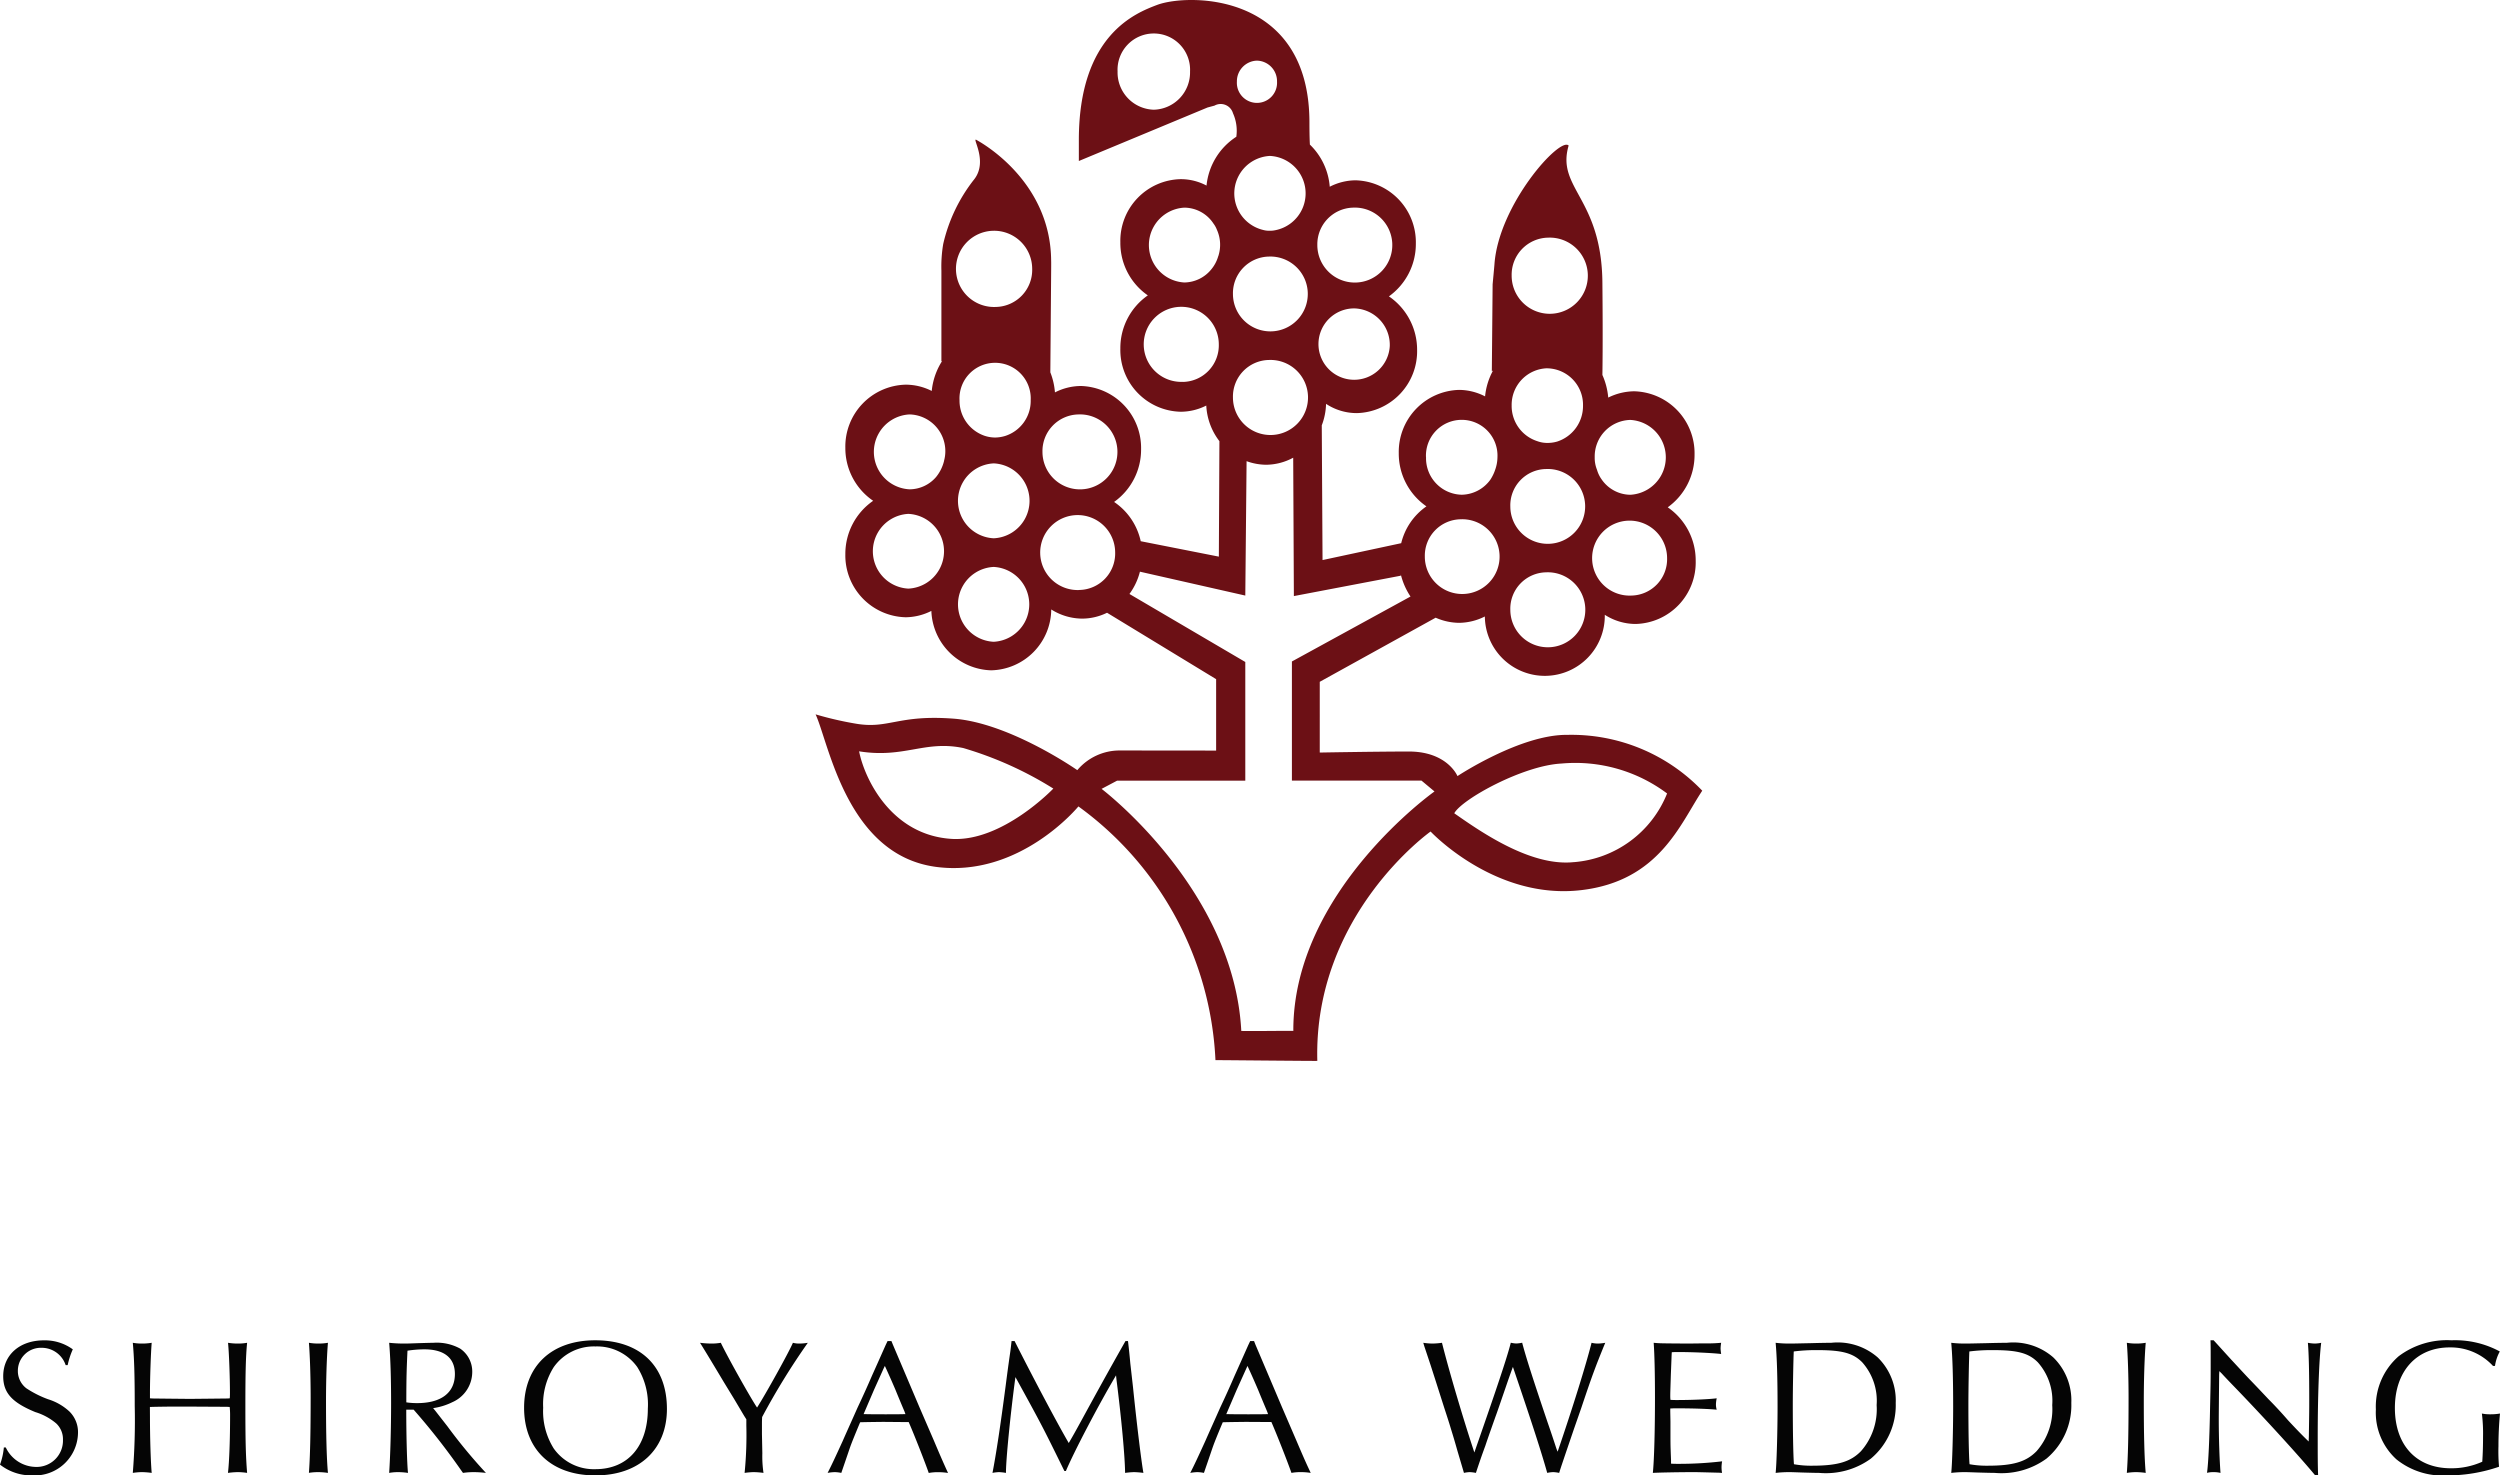 <svg xmlns="http://www.w3.org/2000/svg" xmlns:xlink="http://www.w3.org/1999/xlink" width="194.55" height="114.815" viewBox="0 0 194.55 114.815"><defs><clipPath id="a"><rect width="69" height="82.561" fill="none"/></clipPath></defs><g transform="translate(-921.53 -3834)"><g transform="translate(985 3834)"><g transform="translate(0 0)" clip-path="url(#a)"><path d="M58.516,57.188c-3.639-.055-8.565,3.207-8.565,3.207s-.783-1.912-3.786-1.912c-2.4,0-6.931.081-6.931.081V53.058l9.019-4.989a4.615,4.615,0,0,0,1.834.4,4.553,4.553,0,0,0,1.994-.495,4.667,4.667,0,1,0,9.333-.131,4.454,4.454,0,0,0,2.4.714,4.793,4.793,0,0,0,4.675-4.916,5.016,5.016,0,0,0-2.176-4.162A5.017,5.017,0,0,0,68.4,35.374a4.824,4.824,0,0,0-4.7-4.924,4.642,4.642,0,0,0-2.017.49,5.481,5.481,0,0,0-.455-1.76v.007s.048-2.408,0-7.2c-.058-6.6-3.605-7.332-2.626-10.66-.672-.714-5.449,4.59-5.774,9.243,0,.047-.142,1.556-.142,1.556L52.624,28.9l.1-.073a5.2,5.2,0,0,0-.625,2.02,4.446,4.446,0,0,0-2.017-.505,4.825,4.825,0,0,0-4.7,4.923,4.993,4.993,0,0,0,2.153,4.14,4.88,4.88,0,0,0-1.963,2.866L39.45,43.584,39.39,33.1a5.034,5.034,0,0,0,.334-1.673,4.312,4.312,0,0,0,2.407.721,4.816,4.816,0,0,0,4.678-4.923,5.027,5.027,0,0,0-2.193-4.162,5.013,5.013,0,0,0,2.095-4.107,4.822,4.822,0,0,0-4.7-4.924,4.462,4.462,0,0,0-2,.5,5.114,5.114,0,0,0-1.545-3.279s-.036-.51-.036-1.728C38.427-.607,29.035-.519,26.6.374,24.945,1,20.486,2.683,20.486,10.9v1.629L30.5,8.365l.542-.146a.994.994,0,0,1,1.437.589,3.341,3.341,0,0,1,.262,1.834,5.125,5.125,0,0,0-2.319,3.8,4.272,4.272,0,0,0-2.013-.5,4.8,4.8,0,0,0-4.693,4.915,4.962,4.962,0,0,0,2.138,4.13,4.991,4.991,0,0,0-2.138,4.132,4.805,4.805,0,0,0,4.693,4.923,4.434,4.434,0,0,0,1.993-.482,4.945,4.945,0,0,0,1.023,2.771l-.044,8.986-6.08-1.2a4.956,4.956,0,0,0-2.072-3.056,4.993,4.993,0,0,0,2.1-4.1,4.823,4.823,0,0,0-4.683-4.923,4.457,4.457,0,0,0-2.02.5,5.377,5.377,0,0,0-.359-1.562l.063-7.834s.008-.772,0-.846c-.035-6.377-5.728-9.349-5.78-9.389-.5-.337.919,1.582-.2,3.039A12.675,12.675,0,0,0,9.93,18.992a10.551,10.551,0,0,0-.14,2.075v7.055l.055-.026a5.261,5.261,0,0,0-.807,2.329,4.482,4.482,0,0,0-2.029-.49A4.815,4.815,0,0,0,2.315,34.85a4.961,4.961,0,0,0,2.164,4.122,5.022,5.022,0,0,0-2.164,4.147,4.815,4.815,0,0,0,4.694,4.916,4.516,4.516,0,0,0,2-.494,4.792,4.792,0,0,0,4.649,4.623,4.783,4.783,0,0,0,4.68-4.737,4.548,4.548,0,0,0,2.394.714,4.425,4.425,0,0,0,1.948-.457l8.489,5.168V58.41l-7.53-.008a4.306,4.306,0,0,0-3.273,1.531s-5.251-3.672-9.615-4.006-5.061.836-7.648.384A26.313,26.313,0,0,1,0,55.591C1.038,57.843,2.425,66.5,9.326,67.455c6.543.9,11.126-4.7,11.126-4.7A25.854,25.854,0,0,1,31.117,82.5c.114-.008,7.784.073,7.927.058-.307-11.391,8.815-17.849,8.815-17.849s5.021,5.37,11.751,4.557c6.047-.721,7.678-5.161,9.389-7.734a14.084,14.084,0,0,0-10.484-4.345m4.97-10.84a2.917,2.917,0,1,1,2.778-2.917,2.833,2.833,0,0,1-2.778,2.917M63.4,32.679a2.916,2.916,0,0,1,0,5.824,2.742,2.742,0,0,1-2.219-1.179,2.4,2.4,0,0,1-.371-.762,2.464,2.464,0,0,1-.18-.977A2.844,2.844,0,0,1,63.4,32.679m-6.4-14.185a2.964,2.964,0,1,1-2.833,2.957,2.888,2.888,0,0,1,2.833-2.957m-.053,10.169a2.837,2.837,0,0,1,2.773,2.9,2.905,2.905,0,0,1-2.013,2.8,2.7,2.7,0,0,1-.76.106,2.285,2.285,0,0,1-.787-.138,2.876,2.876,0,0,1-1.993-2.772,2.846,2.846,0,0,1,2.78-2.9M56.835,36.5a2.912,2.912,0,1,1-2.772,2.91,2.827,2.827,0,0,1,2.772-2.91m0,8.039a2.918,2.918,0,1,1-2.772,2.917,2.833,2.833,0,0,1,2.772-2.917M47.5,35.585a2.784,2.784,0,1,1,5.562,0,2.981,2.981,0,0,1-.18.977,3.312,3.312,0,0,1-.369.762A2.8,2.8,0,0,1,50.285,38.5a2.839,2.839,0,0,1-2.78-2.918m2.665,4.829a2.909,2.909,0,1,1-2.76,2.9,2.833,2.833,0,0,1,2.76-2.9M26.327,8.538A2.9,2.9,0,0,1,23.5,5.569a2.823,2.823,0,1,1,5.639,0,2.9,2.9,0,0,1-2.817,2.969M7.215,45.806a2.912,2.912,0,0,1,0-5.816,2.911,2.911,0,0,1,0,5.816M10,35.857a3.174,3.174,0,0,1-.617,1.255,2.735,2.735,0,0,1-2.064.967,2.917,2.917,0,0,1,0-5.828,2.856,2.856,0,0,1,2.776,2.918,2.776,2.776,0,0,1-.1.688m3.869,14.086a2.915,2.915,0,0,1,0-5.824,2.916,2.916,0,0,1,0,5.824m0-8.054a2.917,2.917,0,0,1,0-5.828,2.917,2.917,0,0,1,0,5.828m.841-7.95a2.719,2.719,0,0,1-.731.109,2.645,2.645,0,0,1-.832-.138A2.887,2.887,0,0,1,11.2,31.145a2.773,2.773,0,1,1,5.539,0,2.861,2.861,0,0,1-2.029,2.794m-.688-10.052a2.966,2.966,0,1,1,2.833-2.969,2.885,2.885,0,0,1-2.833,2.969m6.407,8.365a2.917,2.917,0,1,1-2.774,2.918,2.853,2.853,0,0,1,2.774-2.918m.111,13.662A2.917,2.917,0,1,1,23.312,43a2.842,2.842,0,0,1-2.775,2.911M10.611,65.284c-4.739-.279-6.812-4.711-7.226-6.816,3.518.563,5.111-.879,8.1-.257A28.148,28.148,0,0,1,18.5,61.367s-3.946,4.14-7.892,3.917M44.684,26.9A2.777,2.777,0,1,1,41.916,24a2.837,2.837,0,0,1,2.767,2.9M41.8,16.159a2.917,2.917,0,1,1-2.755,2.906A2.855,2.855,0,0,1,41.8,16.159M34.341,4.719a1.6,1.6,0,0,1,1.567,1.636,1.564,1.564,0,1,1-3.123,0,1.611,1.611,0,0,1,1.556-1.636m1.018,7.416a2.919,2.919,0,0,1,.395,5.784,1.971,1.971,0,0,1-.395.039,1.839,1.839,0,0,1-.571-.073,2.922,2.922,0,0,1,.571-5.751m-.1,7.833a2.912,2.912,0,1,1-2.781,2.918,2.854,2.854,0,0,1,2.781-2.918m0,8.047a2.921,2.921,0,1,1-2.781,2.917,2.848,2.848,0,0,1,2.781-2.917m-6.652,1.7A2.921,2.921,0,1,1,31.377,26.8,2.848,2.848,0,0,1,28.6,29.721m2.733-9.784a2.792,2.792,0,0,1-.525,1.006A2.746,2.746,0,0,1,28.7,21.983a2.916,2.916,0,0,1,0-5.824A2.731,2.731,0,0,1,30.964,17.4a2.012,2.012,0,0,1,.267.483,2.855,2.855,0,0,1,.106,2.057m5.841,60.288c-.119-.026-2.981.025-4.051,0-.58-11.048-10.872-18.838-10.872-18.838l1.209-.64h9.975V51.516l-9.016-5.293a5,5,0,0,0,.816-1.735l8.2,1.859.1-10.459a4.548,4.548,0,0,0,1.519.279,4.48,4.48,0,0,0,2.109-.549l.052,10.769L45.543,44.8v-.084a5.428,5.428,0,0,0,.753,1.706l-9.23,5.054v9.27H47.15l1.013.845s-11.026,7.8-10.986,18.634M59.019,67.089c-3.366.366-7.258-2.361-9.318-3.8.587-1.091,5.342-3.719,8.346-3.87a11.9,11.9,0,0,1,8.216,2.329,8.542,8.542,0,0,1-7.245,5.344" transform="translate(0 0)" fill="#6c1015"/></g></g><path d="M-92.205-8.325a6.2,6.2,0,0,1,.4-1.23,3.68,3.68,0,0,0-2.25-.7c-1.875,0-3.165,1.125-3.165,2.79,0,1.29.675,2.04,2.49,2.79a4.588,4.588,0,0,1,1.635.885,1.684,1.684,0,0,1,.525,1.275A2.049,2.049,0,0,1-94.68-.405,2.631,2.631,0,0,1-97.02-1.92h-.15a5.22,5.22,0,0,1-.3,1.335,3.957,3.957,0,0,0,2.52.84A3.37,3.37,0,0,0-91.4-3.03a2.26,2.26,0,0,0-.675-1.695,4.3,4.3,0,0,0-1.65-.945,8.1,8.1,0,0,1-1.695-.855,1.691,1.691,0,0,1-.66-1.35,1.788,1.788,0,0,1,1.845-1.8,1.963,1.963,0,0,1,1.875,1.35Zm6.4,3.255c.42-.015.48-.015,1.59-.03H-82.7c2.43.015,2.46.015,2.88.015l.225.015a6.151,6.151,0,0,1,.03.72c0,1.725-.06,3.54-.165,4.41A6.177,6.177,0,0,1-78.96,0a4.914,4.914,0,0,1,.72.06c-.1-1.26-.135-2.34-.135-5.19,0-2.58.03-3.87.135-4.935a4,4,0,0,1-.72.06,4.745,4.745,0,0,1-.765-.06c.075.69.15,2.685.15,3.93,0,.045,0,.225-.015.39a1.9,1.9,0,0,1-.24.015l-1.35.015L-82.7-5.7l-1.5-.015L-85.56-5.73s-.09,0-.24-.015v-.39c0-1.245.075-3.255.135-3.93a4.447,4.447,0,0,1-.75.06,4,4,0,0,1-.72-.06c.1,1.1.15,2.325.15,4.935a50.99,50.99,0,0,1-.15,5.19,4.914,4.914,0,0,1,.72-.06,5.987,5.987,0,0,1,.75.06c-.075-.825-.135-2.73-.135-4.335Zm12.375-5c.075.93.135,2.625.135,4.29,0,2.82-.045,4.65-.135,5.835A4.763,4.763,0,0,1-72.7,0a5.609,5.609,0,0,1,.75.06c-.105-1.14-.15-3-.15-5.55,0-1.74.06-3.525.15-4.575a4.277,4.277,0,0,1-.735.06A4.277,4.277,0,0,1-73.425-10.065ZM-65.28-4.86A53.029,53.029,0,0,1-61.59-.15l.15.21A5.957,5.957,0,0,1-60.6,0a8.741,8.741,0,0,1,.945.06,40.86,40.86,0,0,1-3-3.63l-.96-1.23-.15-.18a4.929,4.929,0,0,0,1.5-.465,2.573,2.573,0,0,0,1.545-2.34,2.153,2.153,0,0,0-.945-1.83,3.778,3.778,0,0,0-2.085-.45c-.21,0-.675.015-1.2.03-.42.015-.78.03-1.035.03a11.079,11.079,0,0,1-1.2-.06c.1,1.185.15,2.7.15,4.68,0,2.025-.06,4.095-.15,5.445A3.9,3.9,0,0,1-66.5,0a5.647,5.647,0,0,1,.78.06c-.075-.705-.135-2.865-.135-4.92Zm-.57-.57c0-1.98.03-2.73.09-4.02a8.775,8.775,0,0,1,1.32-.105c1.545,0,2.37.675,2.37,1.92,0,1.455-1.065,2.265-2.94,2.265A5.533,5.533,0,0,1-65.85-5.43Zm14.7-4.83c-3.405,0-5.535,2.01-5.535,5.25S-54.57.255-51.135.255c3.4,0,5.565-2.01,5.565-5.175C-45.57-8.265-47.655-10.26-51.15-10.26Zm.015.48a3.843,3.843,0,0,1,3.255,1.6,5.463,5.463,0,0,1,.825,3.24c0,2.91-1.545,4.71-4.08,4.71a3.815,3.815,0,0,1-3.24-1.605A5.434,5.434,0,0,1-55.2-5.01a5.384,5.384,0,0,1,.825-3.165A3.816,3.816,0,0,1-51.135-9.78Zm10.8,4.095.765,1.29.18.285v.48A29.533,29.533,0,0,1-39.525.06,5.864,5.864,0,0,1-38.82,0a6.037,6.037,0,0,1,.765.06,8.774,8.774,0,0,1-.09-1.53l-.03-1.485V-3.78c0-.06,0-.285.015-.51a54.946,54.946,0,0,1,3.555-5.775,4.09,4.09,0,0,1-.66.06,1.863,1.863,0,0,1-.5-.06c-.345.8-2.145,4.035-2.79,5.04-.48-.7-2.31-3.96-2.82-5.04a4.23,4.23,0,0,1-.72.06,7.647,7.647,0,0,1-.9-.06c.165.255.78,1.26,1.845,3.045ZM-28.1-10.2h-.3l-.15.315c-.36.81-.72,1.62-1.065,2.385-.375.87-.735,1.665-1.125,2.49-.39.885-.78,1.74-1.155,2.595-.63,1.38-.855,1.86-1.17,2.475A3.48,3.48,0,0,1-32.505,0,2.777,2.777,0,0,1-32,.06c.39-1.125.69-2.025.7-2.04.12-.345.405-1.035.765-1.9.345-.015,1.785-.03,1.8-.03l1.71.015h.27c.465,1.065,1.29,3.18,1.56,3.96a3.783,3.783,0,0,1,.72-.06,4.673,4.673,0,0,1,.78.06C-24.03-.675-24.18-1-24.81-2.49l-1.11-2.565L-26.97-7.53l-1.02-2.4Zm-.51,1.935c.33.72.555,1.23.825,1.86.225.555.465,1.125.7,1.68l.075.21c-.51.015-.87.015-1.53.015-.75,0-1.035,0-1.725-.015l.09-.21.72-1.68.75-1.665ZM-18.75-10.2c-.03.27-.06.54-.09.765-.045.315-.18,1.23-.375,2.76-.405,3.09-.735,5.265-1.02,6.735a2.92,2.92,0,0,1,.51-.06,4.177,4.177,0,0,1,.54.06c-.015-.945.36-4.695.735-7.455l.135.24C-16.365-3.6-16.335-3.54-14.64-.09h.12c.63-1.5,2.565-5.19,3.9-7.44l.03.3c.405,3.18.66,6.03.675,7.29A6.106,6.106,0,0,1-9.21,0a6.545,6.545,0,0,1,.72.06c-.15-.84-.495-3.6-.81-6.675l-.21-1.86c-.045-.495-.09-.975-.15-1.47l-.03-.255h-.195c-1.32,2.325-2.43,4.35-3.33,6C-13.83-3.075-14-2.775-14.3-2.265c-.9-1.545-2.76-5.055-4.215-7.935Zm18.87,0h-.3l-.15.315c-.36.81-.72,1.62-1.065,2.385-.375.87-.735,1.665-1.125,2.49-.39.885-.78,1.74-1.155,2.595-.63,1.38-.855,1.86-1.17,2.475A3.48,3.48,0,0,1-4.29,0a2.777,2.777,0,0,1,.51.06c.39-1.125.69-2.025.7-2.04.12-.345.4-1.035.765-1.9.345-.015,1.785-.03,1.8-.03L1.2-3.9h.27C1.935-2.835,2.76-.72,3.03.06A3.783,3.783,0,0,1,3.75,0a4.673,4.673,0,0,1,.78.06C4.185-.675,4.035-1,3.4-2.49L2.295-5.055,1.245-7.53.225-9.93ZM-.39-8.265c.33.72.555,1.23.825,1.86.225.555.465,1.125.7,1.68l.075.21C.7-4.5.345-4.5-.315-4.5c-.75,0-1.035,0-1.725-.015l.09-.21.72-1.68L-.48-8.07ZM17.265-1.53c-.84-2.52-1.98-6.375-2.52-8.535a6.044,6.044,0,0,1-.72.06,5.136,5.136,0,0,1-.735-.06l.075.255.495,1.485c.285.885.33,1.02,1.05,3.285.18.555.36,1.095.525,1.65.24.78.315,1.035.51,1.725L16.455.06a2.294,2.294,0,0,1,.45-.06,3.008,3.008,0,0,1,.48.06c.255-.765.42-1.26.735-2.115.255-.765.525-1.515.795-2.28.105-.27.42-1.2.705-2.025.36-1.05.45-1.3.645-1.83l.075.225C21.8-3.675,22.515-1.44,22.935.06a2.248,2.248,0,0,1,.48-.06,2.6,2.6,0,0,1,.45.06c.075-.27.465-1.41,1.155-3.435l.555-1.59c.81-2.415,1.08-3.165,1.875-5.1a3.5,3.5,0,0,1-.585.06,2.179,2.179,0,0,1-.48-.06c-.435,1.725-1.455,5.01-2.64,8.475l-.09-.225c-.225-.69-.45-1.365-.69-2.055-1.125-3.33-1.68-5.055-1.98-6.2a2.782,2.782,0,0,1-.45.06,2.325,2.325,0,0,1-.435-.06c-.21.84-.72,2.445-2.1,6.42l-.645,1.86ZM36.54.06A2.535,2.535,0,0,1,36.5-.39a2.675,2.675,0,0,1,.045-.45,28.645,28.645,0,0,1-3.45.195c-.18,0-.315,0-.525-.015V-.9c0-.075-.015-.375-.03-.84-.015-.42-.015-.8-.015-1.1v-1.11l-.015-.75V-4.95c.21-.015.33-.015.525-.015,1.32,0,2.46.045,3.09.105a1.326,1.326,0,0,1-.06-.405,2.285,2.285,0,0,1,.06-.48c-.57.075-1.935.135-3.06.135-.24,0-.33,0-.54-.015a2.876,2.876,0,0,1-.015-.3c0-.21,0-.21.045-1.65.045-1.065.06-1.65.075-1.755.195-.015.33-.015.495-.015,1.065,0,2.52.06,3.345.15a3.487,3.487,0,0,1-.045-.435,3.024,3.024,0,0,1,.045-.435,11.554,11.554,0,0,1-1.35.045l-1.215.015c-2.19-.015-2.205-.015-2.685-.06.06.825.1,2.34.1,4.26,0,2.49-.06,4.845-.165,5.865C31.56.03,33.375,0,34.245,0c.33,0,.33,0,2.07.045Zm4.17-10.125c.105,1.14.15,2.835.15,4.98,0,1.965-.075,4.515-.15,5.145A9.118,9.118,0,0,1,41.775,0c.21,0,.54.015,1.005.03.51.015,1.065.03,1.32.03a5.953,5.953,0,0,0,4.02-1.11,5.414,5.414,0,0,0,1.935-4.335,4.675,4.675,0,0,0-1.4-3.54,4.73,4.73,0,0,0-3.615-1.14c-.435,0-1.065.015-1.635.03-.75.015-1.29.03-1.56.03A9.029,9.029,0,0,1,40.71-10.065Zm1.425,9.45c-.06-.7-.09-2.745-.09-4.635,0-1.215.045-3.57.075-4.14a13.767,13.767,0,0,1,1.845-.105c1.9,0,2.76.225,3.48.945A4.494,4.494,0,0,1,48.57-5.22a4.941,4.941,0,0,1-1.215,3.585C46.545-.8,45.525-.5,43.56-.5A7.41,7.41,0,0,1,42.135-.615Zm12.24-9.45c.105,1.14.15,2.835.15,4.98,0,1.965-.075,4.515-.15,5.145A9.118,9.118,0,0,1,55.44,0c.21,0,.54.015,1.005.03.51.015,1.065.03,1.32.03a5.953,5.953,0,0,0,4.02-1.11A5.414,5.414,0,0,0,63.72-5.385a4.675,4.675,0,0,0-1.4-3.54,4.73,4.73,0,0,0-3.615-1.14c-.435,0-1.065.015-1.635.03-.75.015-1.29.03-1.56.03A9.029,9.029,0,0,1,54.375-10.065ZM55.8-.615c-.06-.7-.09-2.745-.09-4.635,0-1.215.045-3.57.075-4.14a13.767,13.767,0,0,1,1.845-.105c1.9,0,2.76.225,3.48.945a4.494,4.494,0,0,1,1.125,3.33A4.941,4.941,0,0,1,61.02-1.635C60.21-.8,59.19-.5,57.225-.5A7.41,7.41,0,0,1,55.8-.615Zm12.24-9.45c.075.93.135,2.625.135,4.29,0,2.82-.045,4.65-.135,5.835A4.763,4.763,0,0,1,68.76,0a5.609,5.609,0,0,1,.75.06c-.105-1.14-.15-3-.15-5.55,0-1.74.06-3.525.15-4.575a4.277,4.277,0,0,1-.735.06A4.277,4.277,0,0,1,68.04-10.065Zm6.51-.195c.015.42.015.69.015,1.5,0,1.65,0,1.65-.045,3.615-.045,2.535-.135,4.47-.24,5.2A2.053,2.053,0,0,1,74.79,0a2.291,2.291,0,0,1,.54.06c-.075-.96-.135-2.7-.135-4.125,0-.39,0-.45.03-3.525l.015-.27.18.18c.4.435.81.855,1.23,1.29C79.185-3.75,81.69-.975,82.7.255h.225c-.03-.84-.03-1.515-.03-2.97,0-3.06.1-5.985.27-7.35a2.529,2.529,0,0,1-.51.06,3.383,3.383,0,0,1-.525-.06c.075.885.105,2.325.105,4.425,0,.855,0,.855-.03,2.88l-.015.375c-.435-.42-.795-.78-1.605-1.65-.465-.54-1.035-1.155-1.53-1.65-.48-.51-.975-1.035-1.47-1.545-.33-.345-.825-.885-1.425-1.53-.93-1.02-1.1-1.215-1.365-1.5ZM96.69-8.265a3.294,3.294,0,0,1,.375-1.125,7.324,7.324,0,0,0-3.765-.87,6.253,6.253,0,0,0-4.11,1.245,5.19,5.19,0,0,0-1.77,4.14A4.91,4.91,0,0,0,89.025-.99,5.745,5.745,0,0,0,93,.255,12.269,12.269,0,0,0,97.005-.42a13.534,13.534,0,0,1-.045-1.59c0-.885.045-1.77.12-2.55a4.106,4.106,0,0,1-.75.06,3.086,3.086,0,0,1-.66-.06,12.6,12.6,0,0,1,.09,1.8c0,.705-.015,1.275-.06,1.95a5.807,5.807,0,0,1-2.445.51C90.57-.3,88.9-2.1,88.9-4.995c0-2.85,1.68-4.71,4.26-4.71a4.478,4.478,0,0,1,3.375,1.44Z" transform="translate(1019 3948.561)" fill="#050505"/></g></svg>
